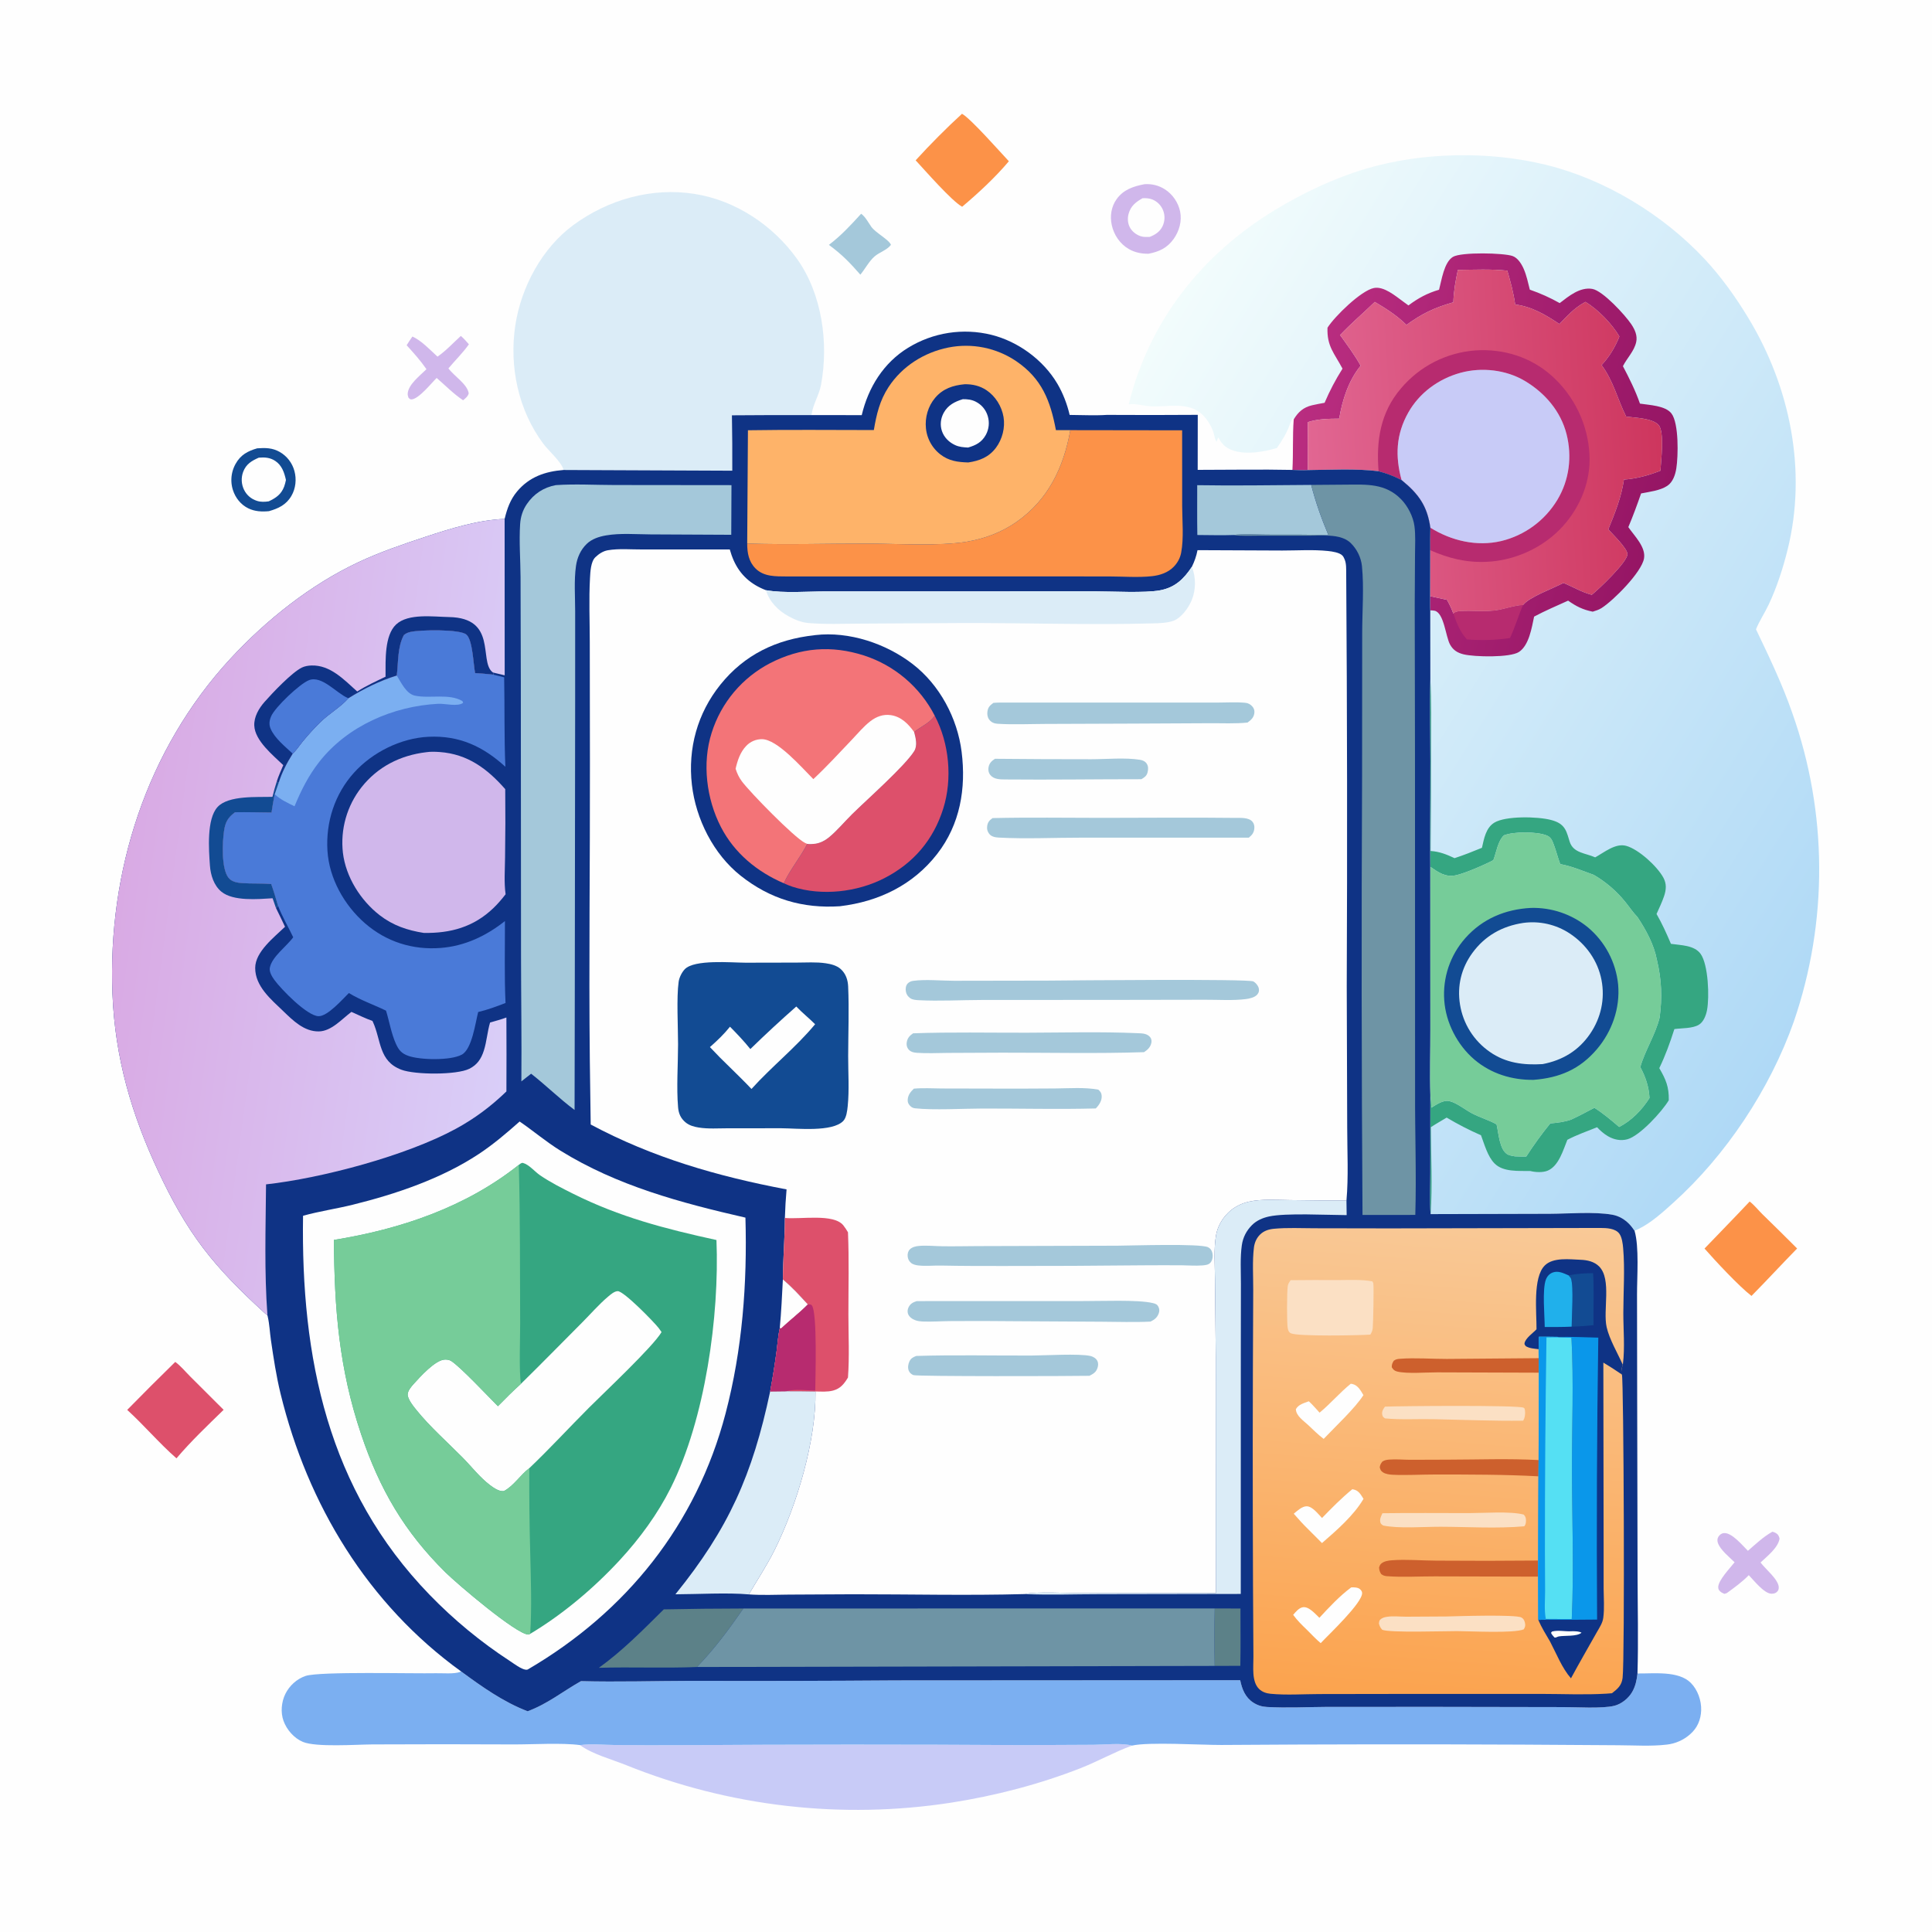<?xml version="1.0" encoding="utf-8" ?>
<svg xmlns="http://www.w3.org/2000/svg" xmlns:xlink="http://www.w3.org/1999/xlink" width="1024" height="1024">
	<path fill="#FEFEFE" d="M0 0L1024 0L1024 1024L0 1024L0 0Z"/>
	<path fill="#A4C8DA" d="M456.42 113.3C458.535 114.715 460.293 118.019 461.752 120.124C464.043 123.432 471.175 126.982 472.226 129.775C470.054 132.613 466.101 133.67 463.471 135.974C460.621 138.47 458.479 142.589 456.014 145.575C450.262 139.035 446.344 134.966 439.341 129.795C445.942 124.745 450.847 119.396 456.42 113.3Z"/>
	<path fill="#D0B7EB" d="M244.263 178.042C245.831 179.412 247.167 180.928 248.534 182.489C245.306 187.054 241.248 190.953 237.68 195.254C240.639 199.322 247.695 203.549 248.426 208.481C247.971 210.194 246.742 211.031 245.463 212.143C240.545 208.912 235.917 204.193 231.438 200.322C228.595 203.101 222.039 211.385 218.169 211.689C217.308 211.757 217.149 211.359 216.538 210.848C216.283 210.138 216.065 209.492 216.091 208.724C216.26 203.855 222.834 198.875 226.038 195.685C222.905 191.141 219.239 187.061 215.534 182.987C216.463 181.41 217.552 179.905 218.573 178.384C223.228 180.352 228.082 185.58 231.891 189.026C236.409 185.914 240.207 181.73 244.263 178.042Z"/>
	<path fill="#D0B7EB" d="M939.404 811.844C940.098 812.008 940.741 812.239 941.357 812.615C942.563 813.351 942.843 814.189 943.208 815.471C942.429 820.386 936.621 824.842 933.129 828.15C935.662 831.62 942.605 837.056 942.772 841.265C942.803 842.032 942.626 842.823 942.13 843.412C941.263 844.441 940.28 844.699 938.967 844.699C935.042 844.702 929.527 837.571 926.891 834.867C923.371 838.496 919.301 841.411 915.232 844.378L913.993 844.771C913.48 844.539 912.71 844.258 912.249 843.904C911.293 843.17 910.693 842.543 910.692 841.277C910.69 837.521 917.105 830.994 919.372 828.034C916.548 825.238 911.65 821.395 910.458 817.598C910.149 816.612 910.196 815.5 910.73 814.612C911.41 813.484 912.306 812.725 913.664 812.582C917.875 812.139 923.64 819.221 926.426 821.963C930.586 818.376 934.579 814.521 939.404 811.844Z"/>
	<path fill="#124B93" d="M136.328 237.619C140.65 237.32 144.339 237.318 148.253 239.532Q148.962 239.937 149.627 240.41Q150.293 240.883 150.909 241.419Q151.525 241.954 152.086 242.548Q152.646 243.142 153.146 243.787Q153.646 244.433 154.08 245.125Q154.513 245.816 154.878 246.547Q155.242 247.278 155.532 248.041Q155.823 248.804 156.037 249.592C157.252 253.971 156.754 258.878 154.456 262.826C151.697 267.565 147.582 269.496 142.546 270.93C138.805 271.291 135.093 271.117 131.656 269.456C127.632 267.511 124.771 263.884 123.426 259.658Q123.293 259.233 123.182 258.803Q123.071 258.372 122.981 257.936Q122.892 257.5 122.825 257.06Q122.758 256.621 122.714 256.178Q122.67 255.735 122.648 255.291Q122.626 254.847 122.626 254.402Q122.627 253.957 122.65 253.513Q122.674 253.068 122.72 252.626Q122.765 252.183 122.834 251.744Q122.902 251.304 122.993 250.869Q123.083 250.433 123.196 250.003Q123.308 249.572 123.443 249.148Q123.577 248.724 123.732 248.307Q123.888 247.89 124.065 247.482Q124.241 247.074 124.439 246.675Q124.636 246.276 124.853 245.888C127.498 241.093 131.294 239.073 136.328 237.619Z"/>
	<path fill="#FEFEFE" d="M137.154 242.572C140.338 242.309 143.148 242.487 145.898 244.307C149.419 246.637 150.693 250.483 151.556 254.389C151.299 255.58 151.038 256.783 150.603 257.924C149.046 262.011 146.271 263.937 142.432 265.718C140.28 266.025 138.239 266.139 136.138 265.45C133.137 264.467 130.751 262.454 129.351 259.615Q129.082 259.067 128.87 258.495Q128.658 257.922 128.505 257.331Q128.352 256.741 128.259 256.137Q128.166 255.534 128.135 254.925Q128.103 254.315 128.134 253.705Q128.164 253.096 128.255 252.492Q128.347 251.889 128.499 251.298Q128.651 250.707 128.862 250.134C130.425 245.989 133.322 244.267 137.154 242.572Z"/>
	<path fill="#D0B7EB" d="M606.667 97.622C610.515 97.379 614.112 98.255 617.393 100.333C621.484 102.923 624.501 107.348 625.484 112.084C626.526 117.11 625.05 122.413 622.123 126.556C618.688 131.421 614.415 133.394 608.775 134.482C605.057 134.551 601.455 133.831 598.216 131.943C593.578 129.24 590.371 124.477 589.253 119.259C588.242 114.538 588.969 109.629 591.768 105.638C595.368 100.505 600.805 98.712 606.667 97.622Z"/>
	<path fill="#FEFEFE" d="M605.611 105.049C607.323 104.974 609.18 105.087 610.78 105.733Q611.247 105.923 611.694 106.157Q612.14 106.392 612.561 106.669Q612.983 106.947 613.375 107.264Q613.767 107.582 614.125 107.936Q614.484 108.29 614.807 108.678Q615.129 109.066 615.412 109.483Q615.695 109.901 615.936 110.344Q616.176 110.787 616.372 111.252Q616.588 111.763 616.749 112.293Q616.91 112.824 617.014 113.369Q617.119 113.913 617.166 114.466Q617.213 115.018 617.201 115.573Q617.19 116.127 617.121 116.677Q617.052 117.227 616.925 117.767Q616.799 118.307 616.617 118.831Q616.434 119.354 616.198 119.856C614.779 122.834 612.335 124.406 609.355 125.568C608.032 125.593 606.608 125.675 605.31 125.39C602.874 124.857 600.375 123.082 599.092 120.947C597.725 118.673 597.484 115.885 598.17 113.347C599.297 109.178 601.996 107.067 605.611 105.049Z"/>
	<path fill="#FC9248" d="M927.357 636.821C929.762 638.645 931.96 641.443 934.142 643.588Q943.392 652.59 952.513 661.723C944.379 670.036 936.495 678.592 928.329 686.868C921.852 681.903 909.113 668.271 903.431 661.756C911.395 653.427 919.468 645.226 927.357 636.821Z"/>
	<path fill="#FC9248" d="M509.881 60.308C514.451 62.777 530.022 80.469 534.717 85.468C527.501 94.056 518.533 102.342 509.96 109.582C504.378 106.517 490.297 90.336 485.312 84.972C493.072 76.472 501.39 68.081 509.881 60.308Z"/>
	<path fill="#DD506B" d="M92.883 721.843C95.728 723.901 98.373 727.124 100.89 729.633L118.527 747.231C109.975 755.57 101.261 763.825 93.532 772.946C84.418 764.982 76.423 755.475 67.419 747.271Q80.018 734.424 92.883 721.843Z"/>
	<path fill="#C8CBF7" d="M307.389 924.933C313.373 924.132 320.046 924.822 326.092 924.896Q342.814 925.078 359.537 924.986Q451.059 924.364 542.581 924.945L579.579 924.767C585.232 924.733 594.783 923.693 599.986 925.203C590.814 928.521 582.069 933.48 572.947 937.072C551.055 945.691 527.34 951.835 504.095 955.451Q498.677 956.287 493.235 956.94Q487.792 957.594 482.331 958.065Q476.869 958.537 471.395 958.825Q465.921 959.113 460.44 959.217Q454.96 959.321 449.479 959.242Q443.998 959.163 438.522 958.901Q433.047 958.638 427.583 958.192Q422.12 957.746 416.674 957.118Q411.229 956.489 405.807 955.678Q400.386 954.868 394.995 953.876Q389.603 952.884 384.248 951.713Q378.893 950.541 373.581 949.19Q368.268 947.84 363.003 946.313Q357.739 944.785 352.528 943.082Q347.318 941.379 342.167 939.503Q337.017 937.626 331.932 935.578C324.194 932.446 314.071 929.815 307.389 924.933Z"/>
	<path fill="#DBECF7" d="M298.68 249.1C297.903 245.163 290.676 238.825 288.014 235.262C274.676 217.405 269.792 194.169 273.154 172.269C276.245 152.137 287.313 131.449 303.898 119.277C322.298 105.774 345.283 99.211 368.005 102.755C389.743 106.145 409.591 119.311 422.351 137.086C435.728 155.723 439.303 181.883 435.143 204.037C434.139 209.382 430.976 214.147 430.185 219.507C430.161 219.671 430.144 219.837 430.123 220.002Q409.027 219.947 387.931 220.116Q388.182 234.798 388.113 249.481L298.68 249.1Z"/>
	<path fill="#7BAFF1" d="M244.42 885.915C255.45 894.001 266.77 902.073 279.646 907.005C290.275 903.099 298.261 896.476 307.939 891.036C327.479 891.549 347.142 890.932 366.694 890.894Q420.721 891.055 474.746 890.649L657.331 890.546C658.295 895.298 660.017 899.678 664.285 902.429C666.552 903.89 668.856 904.586 671.54 904.739C682.222 905.349 693.252 904.732 703.97 904.687L763.75 904.681L828.087 904.798C835.176 904.784 849.229 905.715 855.667 904.094C859.462 903.139 863.206 900.085 865.128 896.712C866.868 893.657 867.526 890.421 867.901 886.969C876.576 887.085 889.668 885.42 896.188 891.988C899.835 895.663 901.832 901.378 901.651 906.51C901.472 911.546 899.608 915.875 895.804 919.187Q895.158 919.759 894.471 920.279Q893.783 920.799 893.058 921.265Q892.332 921.731 891.573 922.14Q890.813 922.548 890.025 922.898Q889.237 923.247 888.423 923.534Q887.61 923.821 886.778 924.045Q885.945 924.269 885.098 924.428Q884.25 924.587 883.393 924.681C875.045 925.665 866.138 925.04 857.708 925.009L806.507 924.688Q726.903 924.306 647.298 924.869C636.903 924.901 608.638 923.169 599.986 925.203C594.783 923.693 585.232 924.733 579.579 924.767L542.581 924.945Q451.059 924.363 359.537 924.986Q342.814 925.078 326.092 924.896C320.046 924.822 313.373 924.132 307.389 924.933C297.864 923.651 282.497 924.607 272.4 924.581Q234.795 924.391 197.189 924.579C188.937 924.633 167.565 926.159 160.557 923.252C155.863 921.304 151.937 916.777 150.245 912.03C148.654 907.569 149.156 902.014 151.248 897.801C153.42 893.426 157.321 889.853 161.968 888.285C169.346 885.797 219.01 887.122 231.113 886.847C234.532 886.769 240.747 887.353 243.809 886.171C244.015 886.091 244.216 886 244.42 885.915Z"/>
	<defs>
		<linearGradient id="gradient_0" gradientUnits="userSpaceOnUse" x1="990.043" y1="485.471" x2="579.229" y2="230.057">
			<stop offset="0" stop-color="#AFD9F6"/>
			<stop offset="1" stop-color="#F2FCFC"/>
		</linearGradient>
	</defs>
	<path fill="url(#gradient_0)" d="M598.232 214.327C609.112 170.036 637.067 134.756 675.845 111.245C690.627 102.283 707.033 94.467 723.623 89.523C753.672 80.568 789.163 79.933 819.524 87.391C850.802 95.075 881.519 113.787 903.456 137.268C912.414 146.856 920.048 157.596 926.818 168.81C948.842 205.286 957.824 249.478 947.485 291.252C945.039 301.136 941.819 311.096 937.499 320.322C935.415 324.775 932.532 329.024 930.705 333.543C937.687 348.139 944.674 362.672 949.978 377.983Q950.846 380.437 951.663 382.909Q952.48 385.381 953.245 387.87Q954.01 390.358 954.722 392.862Q955.434 395.366 956.094 397.884Q956.754 400.403 957.361 402.934Q957.968 405.466 958.522 408.01Q959.075 410.554 959.576 413.109Q960.076 415.663 960.522 418.228Q960.969 420.793 961.362 423.366Q961.755 425.94 962.093 428.521Q962.432 431.103 962.717 433.69Q963.001 436.278 963.232 438.871Q963.462 441.464 963.638 444.062Q963.814 446.659 963.935 449.26Q964.056 451.86 964.123 454.463Q964.19 457.065 964.202 459.669Q964.214 462.272 964.172 464.875Q964.13 467.478 964.033 470.08Q963.936 472.681 963.785 475.28Q963.634 477.879 963.428 480.474Q963.222 483.07 962.962 485.66Q962.702 488.25 962.388 490.835Q962.073 493.419 961.705 495.996Q961.336 498.573 960.914 501.142Q960.492 503.711 960.016 506.27Q959.539 508.83 959.01 511.379Q958.48 513.928 957.897 516.465Q957.314 519.002 956.678 521.527Q956.042 524.051 955.353 526.562Q954.665 529.072 953.923 531.568Q953.182 534.064 952.389 536.543Q951.595 539.023 950.75 541.485C938.176 577.118 914.862 612.34 886.757 637.598C881.181 642.609 875.162 648.12 868.39 651.409Q867.381 651.905 866.351 652.353C865.546 651.2 864.7 650.01 863.736 648.987C861.267 646.365 858.132 644.464 854.575 643.829C845.035 642.127 831.355 643.293 821.415 643.342L758.264 643.506C757.59 636.368 758.083 628.791 758.079 621.609L758.104 580.228C757.607 568.788 758.149 557.174 758.1 545.711L758.05 459.409C757.833 440.772 758.145 422.118 758.125 403.479C758.11 389.014 757.639 374.444 758.112 359.992L758.068 323.493C757.904 321.026 758.005 318.479 757.987 316.001L758.029 291.622C758.001 287.64 757.991 283.67 758.126 279.69C756.459 268.03 751.856 261.759 742.867 254.432C738.924 252.396 734.962 250.867 730.67 249.744C718.363 248.272 705.559 249.008 693.174 249.153C690.486 249.326 687.717 249.126 685.022 249.066C685.495 240.148 685.048 231.23 685.698 222.309L685.507 221.962L684.912 221.811C684.798 222.123 684.699 222.442 684.569 222.748C684.31 223.357 683.975 223.892 683.761 224.532C682.079 229.556 679.747 233.119 676.781 237.461C669.796 239.454 661.262 241.042 654.146 238.942C650.351 237.823 647.978 235.931 646.097 232.486C646.007 232.323 645.921 232.158 645.834 231.994L645.614 231.944L644.774 234.173C643.913 232.803 643.69 230.988 643.222 229.436C642.035 225.508 639.188 221.044 635.919 218.593C628.399 212.955 618.325 215.851 609.811 215.352C606.145 215.137 601.754 213.744 598.232 214.327Z"/>
	<path fill="#35A681" d="M758.112 359.992C758.743 371.735 758.471 383.617 758.475 395.379Q758.528 423.205 758.257 451.03C763.044 451.374 766.65 452.835 770.947 454.838C775.887 453.228 780.656 451.323 785.457 449.348C786.553 444.616 787.476 438.848 791.976 436.052C797.953 432.337 815.141 432.756 822.021 434.585C825.131 435.412 827.783 436.567 829.488 439.418C830.705 441.453 831.264 443.981 831.998 446.224C833.945 452.179 840.403 452.126 845.478 454.42C850.263 451.81 856.22 446.744 861.925 448.323C868.535 450.152 878.319 459.138 881.602 465.139C883.399 468.424 883.156 471.565 881.973 475.04C880.883 478.241 879.385 481.344 878.004 484.427C880.947 489.534 883.33 494.837 885.633 500.256C890.826 501.025 898.028 500.923 901.361 505.58C905.459 511.306 906.077 528.417 904.762 535.371C904.242 538.12 902.939 541.66 900.391 543.164C896.955 545.191 891.373 544.88 887.453 545.432C885.175 552.569 882.722 559.39 879.457 566.143C882.982 572.201 884.628 576.078 884.485 583.17C880.883 589.185 869.176 602.014 862.544 603.84C859.038 604.806 855.399 604.042 852.293 602.242C850.171 601.011 848.149 599.265 846.494 597.457C841.277 599.578 835.694 601.485 830.729 604.121C828.516 609.567 826.201 617.947 820.347 620.455C817.769 621.56 813.771 621.354 811.1 620.661C805.001 620.528 796.751 621.329 792.12 616.639C788.467 612.94 786.77 606.508 784.965 601.714C778.66 598.962 772.675 595.864 766.758 592.35C763.977 594.028 761.115 595.639 758.402 597.422C758.434 612.638 759.273 628.347 758.264 643.506C757.59 636.368 758.083 628.791 758.079 621.609L758.104 580.228C758.431 582.53 758.569 584.769 758.649 587.09C761.297 585.491 764.901 582.877 768.179 583.598C771.947 584.427 776.642 588.221 780.135 590.063C784.366 592.293 789.043 593.615 793.201 595.918C794.292 600.383 794.677 609.532 799.138 611.914C800.214 612.489 801.577 612.607 802.758 612.856C802.788 612.862 802.815 612.878 802.843 612.889C804.874 612.947 806.925 613.079 808.953 612.97C812.758 607.062 817.233 600.884 821.675 595.439C825.571 595.073 828.985 594.715 832.694 593.439C836.888 591.498 840.958 589.316 845.046 587.163C849.685 590.077 854.038 593.756 858.185 597.323C864.831 593.928 870.307 588.234 874.281 581.96C873.929 575.914 872.225 570.875 869.391 565.559C871.94 556.624 877.329 548.587 879.634 539.389C881.077 528.714 880.703 519.281 878.201 508.804C876.672 500.657 872.423 492.872 867.893 486.055C865.572 483.685 863.633 480.751 861.542 478.174Q859.794 475.996 857.854 473.987Q855.914 471.979 853.798 470.157Q851.681 468.334 849.407 466.714Q847.133 465.094 844.719 463.689C838.715 461.58 833.267 459.138 826.959 457.987C825.668 454.611 824.834 451.078 823.553 447.701C822.755 445.599 822.077 443.724 819.865 442.832C814.558 440.691 802.335 440.678 797.1 442.749C793.868 445.786 793.096 451.776 791.51 455.884C787.261 458.209 776.282 462.968 771.629 463.924C766.02 465.077 762.434 462.384 758.05 459.409C757.833 440.772 758.145 422.118 758.125 403.479C758.11 389.014 757.639 374.444 758.112 359.992Z"/>
	<defs>
		<linearGradient id="gradient_1" gradientUnits="userSpaceOnUse" x1="883.817" y1="263.805" x2="687.79" y2="216.638">
			<stop offset="0" stop-color="#951564"/>
			<stop offset="1" stop-color="#B92D80"/>
		</linearGradient>
	</defs>
	<path fill="url(#gradient_1)" d="M762.724 153.574C764.077 148.569 765.336 139.063 770.057 136.168C774.404 133.502 797.133 134.034 801.73 135.708C804.518 136.723 806.456 139.924 807.59 142.503C809.114 145.971 809.904 149.863 810.834 153.521C816.387 155.462 821.549 157.759 826.672 160.648C831.485 156.975 837.364 152.045 843.893 153.116C849.513 154.037 861.376 167.016 864.609 171.835C866.502 174.657 867.971 177.855 867.217 181.295C866.153 186.151 862.366 189.738 860.181 194.081C863.62 200.617 866.779 206.949 869.214 213.927C874.091 214.699 882.699 214.951 885.908 219.152C889.873 224.345 889.515 241.783 888.477 248.305C887.946 251.643 886.65 255.551 883.692 257.506C879.861 260.039 874.243 260.657 869.814 261.533C867.715 267.565 865.538 273.504 863.05 279.388C866.225 284.029 872.389 289.921 871.371 295.948C870.129 303.303 855.102 318.332 848.845 322.291C847.411 323.198 845.8 323.699 844.19 324.197C839.013 323.19 835.412 321.374 831.131 318.35C825.1 321.087 818.948 323.693 813.107 326.815C811.861 332.668 810.436 342.02 805.088 345.545C800.385 348.645 781.478 348.207 775.781 346.822C772.52 346.029 770.2 344.609 768.556 341.626C766.216 337.379 765.395 324.922 760.422 323.71C759.685 323.531 758.827 323.53 758.068 323.493C757.904 321.026 758.005 318.479 757.987 316.001L766.905 317.913C768.26 320.322 769.369 322.578 770.283 325.198C771.385 324.169 772.809 323.986 774.3 323.901C780.181 323.565 786.111 324.311 791.983 323.639C797.118 323.052 802.198 320.925 807.238 320.682C810.552 316.364 823.17 311.889 828.669 308.948C833.734 311.052 838.309 313.868 843.666 315.258C847.268 312.421 862.756 297.693 862.572 293.644C862.431 290.546 854.726 283.16 852.434 280.554C855.975 271.873 859.375 263.526 860.72 254.181C867.3 253.733 873.943 251.923 880.049 249.487C880.382 244.299 882.299 228.819 879.085 225.262C875.8 221.626 866.551 221.441 861.903 220.804C857.241 211.475 855.23 202.1 848.871 193.485C852.989 189.112 856.109 183.904 858.315 178.342C854.362 171.615 847.019 164.087 840.343 160.011L839.497 160.486C834.318 163.35 830.59 167.543 826.518 171.739C819.332 166.934 811.808 162.449 803.073 161.392C802.223 155.285 800.62 149.371 798.905 143.464C790.334 142.521 781.322 142.972 772.706 143.062C771.466 148.765 770.487 154.378 770.308 160.223C760.208 163.102 753.933 166.093 745.437 172.205C740.453 167.249 734.675 163.59 728.668 160.034C722.595 165.941 716.118 171.422 710.284 177.574C714.018 182.842 718.071 188.178 721.173 193.839C714.747 201.685 711.438 212.011 709.808 221.897C704.053 221.938 698.716 222.01 693.187 223.733Q693.07 236.443 693.174 249.153C690.486 249.326 687.717 249.126 685.022 249.066C685.495 240.148 685.048 231.23 685.698 222.309C688.044 218.375 690.815 215.904 695.357 214.817C697.567 214.288 699.823 213.901 702.058 213.495C704.77 207.114 707.855 201.265 711.559 195.397C707.194 187.144 703.228 183.596 703.602 173.687C707.432 167.675 721.374 154.002 728.211 152.647C733.505 151.597 739.689 156.919 743.752 159.87L746.507 161.88C751.635 158.02 756.54 155.374 762.724 153.574Z"/>
	<path fill="#B72B6F" d="M770.283 325.198C771.385 324.169 772.809 323.986 774.3 323.901C780.181 323.565 786.111 324.311 791.983 323.639C797.118 323.052 802.198 320.925 807.238 320.682C804.728 326.399 802.996 332.542 800.321 338.155C793.027 339.322 784.862 339.504 777.475 338.893C773.863 334.951 772.03 330.176 770.283 325.198Z"/>
	<path fill="#76CC99" d="M791.51 455.884C793.096 451.776 793.868 445.786 797.1 442.749C802.335 440.678 814.558 440.691 819.865 442.832C822.077 443.724 822.755 445.599 823.553 447.701C824.834 451.078 825.668 454.611 826.959 457.987C833.267 459.138 838.715 461.58 844.719 463.689Q847.133 465.094 849.407 466.714Q851.682 468.334 853.798 470.157Q855.914 471.979 857.854 473.987Q859.794 475.996 861.542 478.174C863.633 480.751 865.572 483.685 867.893 486.055C872.423 492.872 876.672 500.657 878.201 508.804C880.703 519.281 881.077 528.714 879.634 539.389C877.329 548.587 871.94 556.624 869.391 565.559C872.225 570.875 873.929 575.914 874.281 581.96C870.307 588.234 864.831 593.928 858.185 597.323C854.038 593.756 849.685 590.077 845.046 587.163C840.958 589.316 836.888 591.498 832.694 593.439C828.985 594.715 825.571 595.073 821.675 595.439C817.233 600.884 812.758 607.062 808.953 612.97C806.925 613.079 804.874 612.947 802.843 612.889C802.815 612.878 802.788 612.862 802.758 612.856C801.577 612.607 800.214 612.489 799.138 611.914C794.677 609.532 794.292 600.383 793.201 595.918C789.043 593.615 784.366 592.293 780.135 590.063C776.642 588.221 771.947 584.427 768.179 583.598C764.901 582.877 761.297 585.491 758.649 587.09C758.569 584.769 758.431 582.53 758.104 580.228C757.607 568.788 758.149 557.174 758.1 545.711L758.05 459.409C762.434 462.384 766.02 465.077 771.629 463.924C776.282 462.968 787.261 458.209 791.51 455.884Z"/>
	<path fill="#124B93" d="M811.327 481.218Q812.345 481.187 813.363 481.202Q814.381 481.217 815.397 481.277Q816.414 481.338 817.427 481.443Q818.439 481.548 819.446 481.699Q820.453 481.849 821.453 482.044Q822.452 482.239 823.442 482.479Q824.431 482.718 825.409 483.002Q826.387 483.285 827.352 483.612Q828.316 483.938 829.265 484.307Q830.214 484.677 831.145 485.088Q832.077 485.499 832.989 485.951Q833.901 486.404 834.793 486.896Q835.684 487.389 836.552 487.92Q837.421 488.452 838.264 489.022Q839.108 489.592 839.926 490.198Q840.743 490.805 841.533 491.448Q842.38 492.154 843.192 492.901Q844.004 493.647 844.779 494.432Q845.554 495.217 846.289 496.039Q847.025 496.86 847.72 497.717Q848.415 498.573 849.068 499.462Q849.72 500.352 850.329 501.271Q850.937 502.191 851.501 503.14Q852.064 504.088 852.58 505.062Q853.097 506.037 853.565 507.035Q854.034 508.034 854.453 509.054Q854.873 510.074 855.242 511.113Q855.612 512.152 855.93 513.208Q856.249 514.264 856.516 515.335Q856.783 516.405 856.997 517.487Q857.212 518.568 857.374 519.659Q857.535 520.75 857.644 521.848C858.757 534.332 854.408 546.699 846.334 556.164C837.27 566.79 826.561 571.279 812.839 572.343C801.422 572.49 790.348 569.113 781.558 561.681C772.49 554.014 766.318 542.114 765.489 530.248Q765.406 529.133 765.378 528.015Q765.351 526.897 765.379 525.779Q765.408 524.661 765.492 523.546Q765.576 522.431 765.716 521.322Q765.856 520.212 766.051 519.111Q766.246 518.01 766.496 516.92Q766.746 515.83 767.051 514.754Q767.355 513.678 767.712 512.618Q768.07 511.559 768.48 510.518Q768.89 509.478 769.352 508.46Q769.813 507.441 770.325 506.447Q770.837 505.453 771.398 504.485Q771.959 503.518 772.568 502.58Q773.177 501.642 773.832 500.735Q774.486 499.829 775.186 498.956Q775.885 498.084 776.627 497.247C785.747 486.96 797.779 481.959 811.327 481.218Z"/>
	<path fill="#DBECF7" d="M807.339 489.164Q808.137 489.055 808.938 488.981Q809.74 488.907 810.544 488.87Q811.348 488.832 812.153 488.83Q812.958 488.829 813.763 488.863Q814.567 488.898 815.369 488.968Q816.171 489.038 816.969 489.145Q817.767 489.251 818.56 489.393Q819.352 489.535 820.137 489.712Q820.923 489.89 821.699 490.102Q822.476 490.314 823.242 490.561Q824.008 490.808 824.763 491.089Q825.517 491.37 826.258 491.684Q827 491.999 827.726 492.346Q828.452 492.693 829.162 493.073Q829.872 493.453 830.565 493.863Q831.257 494.274 831.93 494.716C840.598 500.425 846.877 509.179 848.834 519.435C850.749 529.471 848.557 539.488 842.801 547.923C836.695 556.872 828.134 561.991 817.626 563.995C807.587 564.622 798.053 563.45 789.635 557.521Q788.851 556.979 788.096 556.397Q787.34 555.816 786.615 555.198Q785.89 554.579 785.197 553.925Q784.504 553.271 783.845 552.582Q783.186 551.894 782.562 551.173Q781.939 550.452 781.353 549.701Q780.766 548.95 780.218 548.17Q779.671 547.39 779.163 546.583Q778.655 545.777 778.189 544.945Q777.723 544.114 777.299 543.261Q776.875 542.407 776.495 541.533Q776.115 540.659 775.779 539.767Q775.443 538.875 775.153 537.967Q774.863 537.059 774.619 536.138Q774.375 535.217 774.177 534.285Q773.98 533.352 773.83 532.411C772.247 522.534 774.51 513.145 780.399 505.072C787.061 495.938 796.254 490.849 807.339 489.164Z"/>
	<defs>
		<linearGradient id="gradient_2" gradientUnits="userSpaceOnUse" x1="879.075" y1="227.199" x2="693.457" y2="238.829">
			<stop offset="0" stop-color="#CE365E"/>
			<stop offset="1" stop-color="#E16692"/>
		</linearGradient>
	</defs>
	<path fill="url(#gradient_2)" d="M772.706 143.062C781.322 142.972 790.334 142.521 798.905 143.464C800.62 149.371 802.223 155.285 803.073 161.392C811.808 162.449 819.332 166.934 826.518 171.739C830.59 167.543 834.318 163.35 839.497 160.486L840.343 160.011C847.019 164.087 854.362 171.615 858.315 178.342C856.109 183.904 852.989 189.112 848.871 193.485C855.23 202.1 857.241 211.475 861.903 220.804C866.551 221.441 875.8 221.626 879.085 225.262C882.299 228.819 880.382 244.299 880.049 249.487C873.943 251.923 867.3 253.733 860.72 254.181C859.375 263.526 855.975 271.873 852.434 280.554C854.726 283.16 862.431 290.546 862.572 293.644C862.756 297.693 847.268 312.421 843.666 315.258C838.309 313.868 833.734 311.052 828.669 308.948C823.17 311.889 810.552 316.364 807.238 320.682C802.198 320.925 797.118 323.052 791.983 323.639C786.111 324.311 780.181 323.565 774.3 323.901C772.809 323.986 771.385 324.169 770.283 325.198C769.369 322.578 768.26 320.322 766.905 317.913L757.987 316.001L758.029 291.622C758.001 287.64 757.991 283.67 758.126 279.69C756.459 268.03 751.856 261.759 742.867 254.432C738.924 252.396 734.962 250.867 730.67 249.744C718.363 248.272 705.559 249.008 693.174 249.153Q693.07 236.443 693.187 223.733C698.716 222.01 704.053 221.938 709.808 221.897C711.438 212.011 714.747 201.685 721.173 193.839C718.071 188.178 714.018 182.842 710.284 177.574C716.118 171.422 722.595 165.941 728.668 160.034C734.675 163.59 740.453 167.249 745.437 172.205C753.933 166.093 760.208 163.102 770.308 160.223C770.487 154.378 771.466 148.765 772.706 143.062Z"/>
	<path fill="#B72B6F" d="M730.67 249.744C729.388 233.467 731.625 218.622 742.563 205.848Q743.481 204.759 744.452 203.717Q745.423 202.675 746.445 201.683Q747.466 200.691 748.536 199.751Q749.607 198.811 750.722 197.926Q751.838 197.041 752.996 196.213Q754.155 195.384 755.353 194.615Q756.552 193.845 757.787 193.137Q759.023 192.428 760.292 191.782Q761.561 191.136 762.861 190.554Q764.161 189.972 765.488 189.456Q766.816 188.94 768.167 188.49Q769.518 188.041 770.891 187.66Q772.263 187.279 773.652 186.966Q775.042 186.654 776.445 186.412Q777.849 186.169 779.263 185.997Q780.676 185.825 782.097 185.724C796.87 184.75 811.305 189.232 822.444 199.166Q823.556 200.161 824.618 201.209Q825.68 202.258 826.688 203.358Q827.697 204.457 828.65 205.606Q829.603 206.754 830.498 207.948Q831.393 209.142 832.227 210.379Q833.062 211.616 833.835 212.893Q834.607 214.17 835.315 215.483Q836.024 216.797 836.666 218.143Q837.309 219.49 837.884 220.867Q838.459 222.244 838.965 223.648Q839.471 225.052 839.907 226.479Q840.343 227.906 840.708 229.353Q841.073 230.8 841.366 232.263Q841.658 233.727 841.878 235.203Q842.099 236.678 842.245 238.163Q842.392 239.649 842.465 241.139C843.163 255.055 837.636 268.658 828.323 278.942C818.069 290.266 802.847 297.197 787.644 297.788C776.869 298.208 767.824 295.891 758.029 291.622C758.001 287.64 757.991 283.67 758.126 279.69C769.25 286.645 782.761 289.81 795.69 286.764Q796.841 286.485 797.977 286.15Q799.112 285.815 800.23 285.424Q801.348 285.033 802.445 284.587Q803.542 284.141 804.616 283.642Q805.689 283.142 806.737 282.59Q807.785 282.038 808.804 281.435Q809.823 280.832 810.811 280.179Q811.799 279.526 812.753 278.825Q813.708 278.125 814.627 277.377Q815.545 276.63 816.426 275.839Q817.307 275.047 818.147 274.213Q818.987 273.378 819.786 272.504Q820.584 271.629 821.338 270.716Q822.092 269.803 822.799 268.853Q823.507 267.904 824.167 266.921Q824.827 265.938 825.438 264.923C831.757 254.443 833.305 242.002 830.324 230.169C827.251 217.973 818.829 208.186 808.111 201.843C798.18 195.966 785.317 194.537 774.205 197.56C762.599 200.718 752.387 208.112 746.444 218.624C739.881 230.231 739.425 241.805 742.867 254.432C738.924 252.396 734.962 250.867 730.67 249.744Z"/>
	<path fill="#C8CBF7" d="M742.867 254.432C739.425 241.805 739.881 230.231 746.444 218.624C752.387 208.112 762.599 200.718 774.205 197.56C785.317 194.537 798.18 195.966 808.111 201.843C818.829 208.186 827.251 217.973 830.324 230.169C833.305 242.002 831.757 254.443 825.438 264.923Q824.827 265.938 824.167 266.921Q823.507 267.904 822.799 268.853Q822.092 269.803 821.338 270.716Q820.584 271.629 819.786 272.504Q818.987 273.378 818.147 274.213Q817.307 275.047 816.426 275.839Q815.545 276.63 814.626 277.377Q813.708 278.125 812.753 278.825Q811.799 279.526 810.811 280.179Q809.823 280.832 808.804 281.435Q807.785 282.038 806.737 282.59Q805.689 283.142 804.616 283.642Q803.542 284.141 802.445 284.587Q801.348 285.033 800.23 285.424Q799.112 285.815 797.977 286.15Q796.841 286.485 795.69 286.764C782.761 289.81 769.25 286.645 758.126 279.69C756.459 268.03 751.856 261.759 742.867 254.432Z"/>
	<path fill="#0F3385" d="M456.74 220.033C460.201 205.361 468.29 192.291 481.333 184.31Q482.554 183.56 483.812 182.871Q485.069 182.183 486.358 181.557Q487.648 180.932 488.967 180.371Q490.286 179.811 491.632 179.316Q492.977 178.822 494.345 178.394Q495.713 177.967 497.101 177.608Q498.489 177.249 499.892 176.96Q501.296 176.67 502.712 176.45Q504.129 176.231 505.554 176.081Q506.98 175.932 508.411 175.854Q509.842 175.776 511.275 175.768Q512.709 175.761 514.141 175.825Q515.573 175.889 517 176.023Q518.426 176.158 519.845 176.363Q521.264 176.568 522.67 176.844Q524.077 177.119 525.468 177.464C539.593 180.972 552.993 190.789 560.412 203.365C563.41 208.448 565.605 214.178 566.939 219.922C573.458 219.944 580.208 220.329 586.7 219.9Q610.769 220.048 634.838 219.874L634.801 249.037C651.523 249.036 668.307 248.717 685.022 249.066C687.717 249.126 690.486 249.326 693.174 249.153C705.559 249.008 718.363 248.272 730.67 249.744C734.962 250.867 738.924 252.396 742.867 254.432C751.856 261.759 756.459 268.03 758.126 279.69C757.991 283.67 758.001 287.64 758.029 291.622L757.987 316.001C758.005 318.479 757.904 321.026 758.068 323.493L758.112 359.992C757.639 374.444 758.11 389.014 758.125 403.479C758.145 422.118 757.833 440.772 758.05 459.409L758.1 545.711C758.149 557.174 757.607 568.788 758.104 580.228L758.079 621.609C758.083 628.791 757.59 636.368 758.264 643.506L821.415 643.342C831.355 643.293 845.035 642.127 854.575 643.829C858.132 644.464 861.267 646.365 863.736 648.987C864.7 650.01 865.546 651.2 866.351 652.353C868.862 660.837 867.631 676.896 867.657 686.147L867.733 737.166L867.943 834.732C867.98 852.109 868.413 869.602 867.901 886.969C867.526 890.421 866.868 893.657 865.128 896.712C863.206 900.085 859.462 903.139 855.667 904.094C849.229 905.715 835.176 904.784 828.087 904.798L763.75 904.681L703.97 904.687C693.252 904.732 682.222 905.349 671.54 904.739C668.856 904.586 666.552 903.89 664.285 902.429C660.017 899.678 658.295 895.298 657.331 890.546L474.746 890.649Q420.721 891.055 366.694 890.894C347.142 890.932 327.479 891.549 307.939 891.036C298.261 896.476 290.275 903.099 279.646 907.005C266.77 902.073 255.45 894.001 244.42 885.915C194.912 850.171 163.052 797.485 148.7 738.678C146.428 729.37 144.968 719.707 143.589 710.222C143.004 706.202 142.842 701.882 141.935 697.937L141.752 697.167C140.95 696.561 140.238 695.902 139.498 695.223C128.032 684.697 117.157 673.977 107.723 661.566C98.14 648.959 90.757 635.455 84.045 621.157C69.689 590.577 60.965 560.76 59.606 526.773C57.015 461.968 77.725 397.197 122.069 349.177C141.025 328.651 164.61 309.882 189.985 297.968C201.438 292.59 213.411 288.52 225.41 284.553C238.771 280.135 253.351 275.602 267.464 275.034C268.778 269.621 270.435 264.817 274.064 260.483C280.525 252.769 288.929 249.871 298.68 249.1L388.113 249.481Q388.182 234.798 387.931 220.116Q409.027 219.946 430.123 220.002L456.74 220.033Z"/>
	<path fill="#FEFEFE" d="M414.941 678.09C419.795 682.157 423.969 686.696 428.206 691.377C423.796 695.866 418.667 699.754 414.066 704.076L413.287 704.023C414.104 695.4 414.48 686.737 414.941 678.09Z"/>
	<path fill="#5C8188" d="M643.839 852.506L657.473 852.541C657.456 862.657 657.627 872.821 657.401 882.932L643.82 882.968Q643.513 867.737 643.839 852.506Z"/>
	<path fill="#5C8188" d="M351.816 852.995Q372.901 852.57 393.99 852.54C386.339 863.599 378.778 873.867 369.39 883.545C352.099 884.26 334.715 883.446 317.401 883.976C329.943 874.984 340.875 863.825 351.816 852.995Z"/>
	<path fill="#A4C8DA" d="M634.549 257.157C654.667 257.504 674.831 257.117 694.953 257.017C697.383 266.332 700.379 274.83 704.129 283.688C693.394 283.271 682.618 283.398 671.874 283.374C665.876 283.36 659.408 282.883 653.464 283.576C647.216 283.802 640.873 283.568 634.615 283.561C634.45 274.768 634.565 265.952 634.549 257.157Z"/>
	<path fill="#DBECF7" d="M713.653 636.329L713.756 644.042C703.434 644.01 681.534 642.806 672.571 644.767C669.223 645.5 666.023 646.878 663.572 649.329C660.616 652.285 658.784 655.872 658.194 660.005C657.256 666.577 657.723 673.789 657.709 680.433L657.657 716.911L657.629 844.824L582.934 844.952C569.768 844.953 556.358 845.471 543.222 844.891C548.963 843.423 565.957 844.408 572.721 844.409L644.439 844.395L644.392 719.303L643.978 677.966C643.928 670.434 643.252 662.156 644.523 654.731C645.315 650.103 647.709 645.969 651.047 642.688C653.912 639.871 657.891 637.832 661.798 636.941C668.661 635.375 676.802 636.015 683.827 636.082Q698.739 636.313 713.653 636.329Z"/>
	<path fill="#DBECF7" d="M416.718 737.37C421.878 737.406 427.056 737.355 432.213 737.502C432.575 763.629 422.343 797.647 410.752 821.126C406.66 829.415 401.574 837.107 396.891 845.062C385.535 844.053 369.819 844.972 357.981 845.013C386.237 810.098 398.814 781.694 408.202 737.472L416.718 737.37Z"/>
	<path fill="#D0B7EB" d="M225.86 398.693C228.137 398.339 230.74 398.425 233.034 398.589C247.854 399.651 258.289 407.438 267.782 418.263Q267.972 436.339 267.694 454.413C267.641 460.803 267.085 467.662 267.981 473.982C265.979 476.564 263.82 479.093 261.459 481.354C251.027 491.343 238.784 494.709 224.618 494.468C215.933 493.101 208.288 490.531 201.258 485.093C191.121 477.251 183.27 464.807 181.747 451.971Q181.616 450.824 181.542 449.672Q181.467 448.52 181.448 447.366Q181.43 446.211 181.467 445.057Q181.505 443.904 181.599 442.753Q181.693 441.602 181.842 440.458Q181.992 439.313 182.197 438.177Q182.402 437.041 182.662 435.916Q182.922 434.791 183.237 433.681Q183.551 432.57 183.92 431.476Q184.288 430.381 184.709 429.307Q185.13 428.232 185.603 427.178Q186.076 426.125 186.599 425.096Q187.123 424.068 187.696 423.065Q188.269 422.063 188.89 421.09Q189.511 420.117 190.179 419.175Q190.846 418.233 191.559 417.325C200.201 406.367 212.17 400.337 225.86 398.693Z"/>
	<path fill="#6E94A5" d="M393.99 852.54L643.839 852.506Q643.513 867.737 643.82 882.968L369.39 883.545C378.778 873.867 386.339 863.599 393.99 852.54Z"/>
	<path fill="#FC9248" d="M567.295 227.992L626.559 228.076L626.58 268.337C626.608 276.186 627.489 285.183 626.046 292.919C625.513 295.781 624.133 298.297 622.113 300.386C619.094 303.51 614.755 304.945 610.52 305.395C603.193 306.176 595.445 305.545 588.056 305.531L545.075 305.497L417.098 305.532C411.233 305.477 404.928 305.776 400.462 301.319C396.817 297.681 396.036 293.003 396.033 288.093C417.448 288.771 439.078 288.085 460.524 288.126C475.857 288.156 497.709 289.559 512.4 287.119C521.887 285.543 530.947 282.121 538.843 276.594C555.591 264.87 563.806 247.7 567.295 227.992Z"/>
	<path fill="#A4C8DA" d="M294.576 257.124C304.735 256.43 315.378 257.055 325.59 257.069L387.695 257.134L387.582 283.448L344.771 283.24C337.138 283.2 328.699 282.479 321.179 283.781C317.521 284.414 313.698 285.644 310.976 288.273C307.72 291.417 305.912 295.532 305.282 299.97C304.187 307.694 304.853 316.272 304.85 324.088L304.844 369.583L304.654 525.497L304.537 588.307C296.531 582.351 289.378 575.245 281.505 569.089L276.335 573.165C276.53 550.942 276.182 528.702 276.153 506.477L276.052 361.6L275.908 305.756C275.846 296.53 275.071 286.909 275.684 277.723C275.938 273.914 277.059 270.372 279.217 267.2C282.935 261.732 288.13 258.334 294.576 257.124Z"/>
	<path fill="#6E94A5" d="M694.953 257.017L713.713 256.869C724.492 256.802 734.313 256.159 742.589 264.591C746.141 268.21 749.032 273.825 749.69 278.858C750.34 283.828 750.004 289.186 749.982 294.207L749.832 320.464L749.97 399.386L750.018 578.8C749.935 600.469 750.766 622.289 750.14 643.931L722.158 643.94Q721.381 527.616 721.934 411.299L721.987 335.574C721.999 324.153 722.995 311.268 721.862 300.047C721.401 295.486 719.177 291 715.884 287.795C713.792 285.759 710.761 284.706 707.923 284.263C703.636 283.593 699.026 283.897 694.692 283.896L668.45 283.897C663.553 283.895 658.31 284.22 653.464 283.576C659.408 282.883 665.876 283.36 671.874 283.374C682.618 283.398 693.394 283.271 704.129 283.688C700.379 274.83 697.383 266.332 694.953 257.017Z"/>
	<path fill="#FEB369" d="M463.156 227.938C464.544 219.663 466.279 212.276 470.932 205.172C478.173 194.115 489.768 186.797 502.643 184.197Q503.796 183.966 504.96 183.792Q506.123 183.619 507.293 183.503Q508.464 183.387 509.639 183.329Q510.813 183.271 511.989 183.271Q513.166 183.271 514.34 183.329Q515.515 183.388 516.686 183.504Q517.856 183.62 519.019 183.794Q520.183 183.968 521.336 184.2Q522.489 184.431 523.629 184.719Q524.77 185.007 525.894 185.351Q527.019 185.695 528.126 186.094Q529.232 186.493 530.317 186.947Q531.403 187.4 532.464 187.906Q533.526 188.413 534.561 188.971Q535.596 189.53 536.603 190.138Q537.609 190.747 538.584 191.405C552.209 200.662 556.715 212.404 559.659 227.97L567.295 227.992C563.806 247.7 555.591 264.87 538.843 276.594C530.947 282.121 521.887 285.543 512.4 287.119C497.709 289.559 475.857 288.156 460.524 288.126C439.078 288.085 417.448 288.771 396.033 288.093L396.423 228.047C418.648 227.694 440.926 227.925 463.156 227.938Z"/>
	<path fill="#0F3385" d="M511.29 203.655C515.437 203.576 519.401 204.493 522.881 206.833C527.617 210.016 530.951 215.397 531.893 221.007C532.837 226.633 531.267 232.79 527.851 237.345C524.108 242.336 519.143 244.233 513.204 245.11C507.638 244.95 502.868 244.348 498.303 240.762Q497.908 240.451 497.529 240.12Q497.15 239.79 496.788 239.441Q496.426 239.092 496.083 238.725Q495.739 238.358 495.414 237.975Q495.089 237.591 494.783 237.191Q494.478 236.792 494.193 236.378Q493.908 235.963 493.645 235.535Q493.381 235.107 493.139 234.667Q492.897 234.226 492.677 233.773Q492.458 233.321 492.262 232.858Q492.065 232.395 491.892 231.923Q491.719 231.451 491.57 230.971Q491.421 230.491 491.296 230.004Q491.171 229.517 491.071 229.024Q490.971 228.531 490.896 228.034Q490.82 227.537 490.77 227.037C490.161 221.301 491.892 215.274 495.638 210.864C499.804 205.958 505.114 204.232 511.29 203.655Z"/>
	<path fill="#FEFEFE" d="M510.32 211.578C512.753 211.557 514.944 211.781 517.144 212.891Q517.716 213.177 518.255 213.52Q518.795 213.863 519.297 214.259Q519.798 214.655 520.257 215.101Q520.715 215.547 521.126 216.037Q521.536 216.527 521.894 217.057Q522.252 217.587 522.554 218.151Q522.856 218.714 523.098 219.306Q523.34 219.898 523.521 220.511Q523.711 221.131 523.838 221.768Q523.964 222.404 524.027 223.049Q524.09 223.695 524.088 224.344Q524.085 224.992 524.018 225.638Q523.952 226.283 523.82 226.918Q523.689 227.554 523.495 228.173Q523.302 228.792 523.047 229.388Q522.792 229.985 522.479 230.553C520.313 234.438 517.221 236.016 513.093 237.209C510.662 237.074 508.516 236.948 506.265 235.921C503.031 234.447 500.398 231.867 499.242 228.466C498.153 225.265 498.552 221.796 500.162 218.844C502.4 214.74 506.014 212.887 510.32 211.578Z"/>
	<path fill="#4A7AD8" d="M210.296 358.047C211.187 350.981 210.609 342.967 214.074 336.572C215.207 335.651 216.192 335.254 217.619 334.922C222.276 333.841 243.92 333.335 247.259 336.405C250.563 339.441 250.867 352.108 251.815 356.767C255.065 356.893 258.295 357.266 261.529 357.599L267.223 358.997C267.517 374.776 267.191 390.641 267.855 406.398C256.008 395.597 243.46 389.736 227.123 390.507C212.443 391.199 197.371 398.726 187.591 409.583C177.409 420.886 172.63 435.723 173.555 450.875C174.452 465.575 182.483 479.84 193.501 489.402C204.781 499.192 218.756 503.594 233.607 502.429C246.421 501.424 257.662 496.07 267.627 488.187C267.668 502.608 267.279 517.209 267.941 531.611C263.279 533.424 258.322 535.244 253.444 536.393C251.942 542.234 250.191 556.023 244.758 558.986C238.883 562.189 222.714 561.868 216.449 559.638C212.912 558.379 211.418 556.701 209.891 553.345C207.387 547.841 206.383 541.448 204.597 535.662C198.036 532.475 191.163 530.149 184.903 526.327C181.552 529.632 173.589 538.767 168.792 538.604C162.671 538.395 148.984 524.29 145.407 519.359C144.187 517.677 142.622 515.125 143.012 512.963C144.076 507.081 151.969 501.572 155.408 496.763C152.777 491.21 149.501 485.724 147.338 479.984C146.225 476.142 145.11 472.323 143.757 468.558C138.647 468.109 133.503 468.407 128.393 468.07C125.779 467.898 122.83 467.391 121.112 465.228C117.291 460.417 117.847 446.498 118.745 440.425C119.445 435.695 120.782 433.342 124.582 430.508C131.017 430.4 137.485 430.593 143.922 430.648Q144.635 425.793 145.584 420.978L147.746 414.762C149.45 409.303 152.114 404.273 155.142 399.449C157.081 397.713 158.764 395.038 160.44 393.013Q164.811 387.669 169.734 382.829C174.339 378.246 180.429 374.921 184.669 370.083C192.65 365.125 201.308 360.799 210.296 358.047Z"/>
	<path fill="#7BAFF1" d="M184.669 370.083C192.65 365.125 201.308 360.799 210.296 358.047C212.618 361.749 215.304 367.698 219.878 368.695C227.751 370.41 237.901 367.364 245.068 371.569L245.493 372.506C242.566 374.714 235.938 372.836 232.258 373.026C208.429 374.258 184.144 384.756 169.195 403.828C163.517 411.073 159.608 418.883 156.113 427.336C152.285 425.525 148.763 423.844 145.584 420.978L147.746 414.762C149.45 409.303 152.114 404.273 155.142 399.449C157.081 397.713 158.764 395.038 160.44 393.013Q164.811 387.669 169.734 382.829C174.339 378.246 180.429 374.921 184.669 370.083Z"/>
	<defs>
		<linearGradient id="gradient_3" gradientUnits="userSpaceOnUse" x1="64.171" y1="466.519" x2="278.133" y2="495.335">
			<stop offset="0" stop-color="#D9AAE4"/>
			<stop offset="1" stop-color="#D9CEF8"/>
		</linearGradient>
	</defs>
	<path fill="url(#gradient_3)" d="M141.752 697.167C140.95 696.561 140.238 695.902 139.498 695.223C128.032 684.697 117.157 673.977 107.723 661.566C98.14 648.959 90.757 635.455 84.045 621.157C69.689 590.577 60.965 560.76 59.606 526.773C57.015 461.968 77.725 397.197 122.069 349.177C141.025 328.651 164.61 309.882 189.985 297.968C201.438 292.59 213.411 288.52 225.41 284.553C238.771 280.135 253.351 275.602 267.464 275.034L267.494 357.929L261.292 356.448L261.529 357.599C258.295 357.266 255.065 356.893 251.815 356.767C250.867 352.108 250.563 339.441 247.259 336.405C243.92 333.335 222.276 333.841 217.619 334.922C216.192 335.254 215.207 335.651 214.074 336.572C210.609 342.967 211.187 350.981 210.296 358.047C201.308 360.799 192.65 365.125 184.669 370.083C180.429 374.921 174.339 378.246 169.734 382.829Q164.811 387.669 160.44 393.013C158.764 395.038 157.081 397.713 155.142 399.449C152.114 404.273 149.45 409.303 147.746 414.762L145.584 420.978Q144.635 425.793 143.922 430.648C137.485 430.593 131.017 430.4 124.582 430.508C120.782 433.342 119.445 435.695 118.745 440.425C117.847 446.498 117.291 460.417 121.112 465.228C122.83 467.391 125.779 467.898 128.393 468.07C133.503 468.407 138.647 468.109 143.757 468.558C145.11 472.323 146.225 476.142 147.338 479.984L146.255 481.229Q148.716 486.194 151.066 491.212C145.392 496.705 135.285 504.41 135.259 513.006C135.23 522.772 143.657 529.699 150.113 535.908C155.341 540.937 161.168 546.769 168.96 546.67C175.686 546.585 181.193 540.101 186.266 536.324C189.928 537.934 193.62 539.788 197.395 541.101C197.473 541.263 197.554 541.423 197.629 541.587C202.123 551.347 200.599 562.438 212.792 566.999C220 569.695 242.037 569.819 248.771 566.464C252.947 564.384 255.072 561.155 256.463 556.788C258.001 551.959 258.294 546.809 259.747 541.963C262.614 541.104 265.609 540.353 268.402 539.294Q268.508 558.889 268.409 578.485C260.267 586.35 251.694 592.786 241.714 598.226C215.443 612.546 170.633 624.455 141.004 627.746C140.813 650.984 140.037 673.952 141.752 697.167Z"/>
	<path fill="#124B93" d="M144.404 422.334C145.069 419.625 145.789 416.976 146.647 414.322L147.746 414.762L145.584 420.978Q144.635 425.793 143.922 430.648C137.485 430.593 131.017 430.4 124.582 430.508C120.782 433.342 119.445 435.695 118.745 440.425C117.847 446.498 117.291 460.417 121.112 465.228C122.83 467.391 125.779 467.898 128.393 468.07C133.503 468.407 138.647 468.109 143.757 468.558C145.11 472.323 146.225 476.142 147.338 479.984L146.255 481.229L144.475 476.098C136.766 476.577 123.647 477.773 117.358 472.628C113.355 469.353 111.627 463.812 111.27 458.831C110.662 450.352 109.446 434.107 115.318 427.724C121.124 421.412 136.566 422.609 144.404 422.334Z"/>
	<path fill="#0F3385" d="M204.344 358.668L204.344 358.049C204.383 350.019 203.737 336.776 209.964 330.962C216.384 324.967 229.746 326.904 238.008 327.052C263.418 327.51 253.968 349.902 260.753 356.012C260.925 356.167 261.112 356.303 261.292 356.448L261.529 357.599C258.295 357.266 255.065 356.893 251.815 356.767C250.867 352.108 250.563 339.441 247.259 336.405C243.92 333.335 222.276 333.841 217.619 334.922C216.192 335.254 215.207 335.651 214.074 336.572C210.609 342.967 211.187 350.981 210.296 358.047C201.308 360.799 192.65 365.125 184.669 370.083C180.429 374.921 174.339 378.246 169.734 382.829Q164.811 387.669 160.44 393.013C158.764 395.038 157.081 397.713 155.142 399.449C152.114 404.273 149.45 409.303 147.746 414.762L146.647 414.322C147.569 411.343 148.944 408.424 150.14 405.54C144.725 400.318 135.113 392.606 134.778 384.592C134.581 379.873 137.218 375.431 140.23 372.01C144.386 367.289 154.658 356.431 160.01 353.817C161.545 353.068 163.364 352.782 165.056 352.725C175.092 352.387 182.393 360.303 189.335 366.51C194.087 363.455 199.267 361.127 204.344 358.668Z"/>
	<path fill="#4A7AD8" d="M155.142 399.449C151.115 395.668 145.663 391.396 143.447 386.271C142.452 383.968 142.755 381.858 143.736 379.601C145.843 374.753 158.919 362.368 163.79 360.499C170.599 357.886 178.254 367.334 184.217 369.896C184.367 369.961 184.519 370.021 184.669 370.083C180.429 374.921 174.339 378.246 169.734 382.829Q164.811 387.669 160.44 393.013C158.764 395.038 157.081 397.713 155.142 399.449Z"/>
	<path fill="#FEFEFE" d="M275.416 594.425C282.715 599.427 289.413 605.141 296.962 609.825C327.044 628.491 360.912 637.533 395.096 645.37C396.093 680.373 393.473 715.223 384.568 749.162C369.123 808.026 331.983 854.327 279.699 884.876C279.31 884.969 279.15 885.035 278.711 884.99C276.257 884.739 272.339 881.736 270.254 880.37Q264.464 876.594 258.894 872.501Q253.324 868.408 247.991 864.01Q242.659 859.611 237.58 854.922Q232.502 850.232 227.694 845.266C173.715 789.581 159.473 719.607 160.62 644.388C169.227 641.978 178.264 640.687 186.965 638.531C209.91 632.845 233.965 624.741 253.809 611.62C261.536 606.51 268.494 600.553 275.416 594.425Z"/>
	<path fill="#35A681" d="M274.975 617.413C275.693 616.943 276.338 616.159 277.23 616.395C280.389 617.232 283.521 621.075 286.241 622.924C291.692 626.628 297.667 629.669 303.557 632.612C328.551 645.1 352.605 651.303 379.739 657.238C381.363 697.594 373.755 752.146 355.527 788.578C348.583 802.457 339.12 815.361 328.61 826.758C314.91 841.614 298.382 855.585 281.022 865.965L280.028 866.347C273.657 866.198 242.343 839.545 236.07 833.344C214.284 811.808 201.227 789.342 191.452 760.319C179.716 725.476 177.187 693.66 176.998 657.181C212.258 651.489 246.757 639.869 274.975 617.413Z"/>
	<path fill="#FEFEFE" d="M276.148 733.418C287.075 722.708 297.737 711.773 308.547 700.95C313.046 696.446 317.39 691.392 322.243 687.291C323.561 686.177 325.578 684.39 327.393 684.338C330.636 684.244 346.818 700.914 349.074 703.847C349.53 704.441 349.951 705.049 350.376 705.663C350.461 705.786 350.549 705.906 350.636 706.027C346.273 713.604 319.891 738.381 312.166 746.118C301.585 756.716 291.379 767.84 280.544 778.159C275.776 781.746 272.338 787.516 267.086 790.303C264.563 790.68 261.68 788.61 259.757 787.174C254.401 783.175 249.957 777.366 245.237 772.588C237.1 764.351 228.06 756.431 220.775 747.43C219.217 745.504 216.01 741.569 216.071 739.061C216.116 737.214 217.908 735.002 219.072 733.723C222.526 729.926 230.708 720.632 235.947 720.593C236.997 720.585 238.109 720.749 239.024 721.291C243.624 724.018 259.064 740.472 263.91 745.308C267.906 741.222 271.902 737.247 276.148 733.418Z"/>
	<path fill="#76CC99" d="M274.975 617.413C275.77 645.417 275.536 673.491 275.699 701.505C275.738 708.328 274.994 727.558 276.148 733.418C271.902 737.247 267.906 741.222 263.91 745.308C259.064 740.472 243.624 724.018 239.024 721.291C238.109 720.749 236.997 720.585 235.947 720.593C230.708 720.632 222.526 729.926 219.072 733.723C217.908 735.002 216.116 737.214 216.071 739.061C216.01 741.569 219.217 745.504 220.775 747.43C228.06 756.431 237.1 764.351 245.237 772.588C249.957 777.366 254.401 783.175 259.757 787.174C261.68 788.61 264.563 790.68 267.086 790.303C272.338 787.516 275.776 781.746 280.544 778.159Q280.414 800.544 281.026 822.921C281.352 837.213 281.924 851.685 281.022 865.965L280.028 866.347C273.657 866.198 242.343 839.545 236.07 833.344C214.284 811.808 201.227 789.342 191.452 760.319C179.716 725.476 177.187 693.66 176.998 657.181C212.258 651.489 246.757 639.869 274.975 617.413Z"/>
	<defs>
		<linearGradient id="gradient_4" gradientUnits="userSpaceOnUse" x1="752.1" y1="902.733" x2="772.132" y2="645.285">
			<stop offset="0" stop-color="#FBA34E"/>
			<stop offset="1" stop-color="#F9C997"/>
		</linearGradient>
	</defs>
	<path fill="url(#gradient_4)" d="M854.372 897.455Q852.916 897.592 851.456 897.677C840.008 898.364 828.225 897.811 816.734 897.808L750.853 897.807L699.261 897.886C690.822 897.899 681.779 898.545 673.393 897.736C671.185 897.523 669.047 896.808 667.414 895.259C663.256 891.312 664.402 883.326 664.34 878.009Q663.809 802.13 664.059 726.258L664.233 683.711C664.266 676.386 663.725 668.578 664.593 661.318C664.912 658.655 665.988 656.134 667.955 654.251C669.998 652.296 672.519 651.53 675.279 651.269C682.295 650.607 689.66 650.994 696.717 651.001L736.422 651.072L848.25 650.844C851.457 650.865 856.16 650.99 858.289 653.887C859.687 655.789 860.104 659.231 860.305 661.554C861.271 672.699 860.419 684.566 860.399 695.813C860.384 704.557 861.281 714.288 860.186 722.932C860.168 723.072 860.147 723.211 860.127 723.351C859.529 725.17 859.179 726.426 859.378 728.344L859.652 728.575C860.609 731.006 861.23 879.774 860.016 889.318C859.511 893.289 857.437 895.087 854.372 897.455Z"/>
	<path fill="#FEFEFE" d="M716.761 789.312C717.067 789.378 717.374 789.436 717.678 789.51C720.255 790.136 721.359 792.361 722.684 794.426C717.584 803.186 708.336 811.223 700.68 817.856L693.501 810.665C690.77 807.975 688.217 805.216 685.727 802.301C687.511 800.807 690.145 798.331 692.58 798.36C695.657 798.398 698.702 802.526 700.703 804.571C705.842 799.253 711.033 794.002 716.761 789.312Z"/>
	<path fill="#FEFEFE" d="M716.184 841.338C717.657 841.307 719.605 841.277 720.791 842.274C721.38 842.769 721.891 843.453 721.945 844.234C722.307 849.418 704.178 866.403 699.999 870.896C697.503 868.806 695.239 866.369 692.932 864.067C690.243 861.46 687.598 858.952 685.406 855.901C686.758 854.343 688.461 852.143 690.635 851.854C693.827 851.429 697.175 855.498 699.301 857.46C704.555 851.79 709.967 845.958 716.184 841.338Z"/>
	<path fill="#FEFEFE" d="M715.935 733.415C716.241 733.463 716.552 733.483 716.852 733.557C719.808 734.285 721.184 737.044 722.642 739.436C718.187 746.436 707.594 756.277 701.57 762.643C698.671 760.457 696.069 757.848 693.425 755.364C690.914 752.998 687.018 750.548 686.825 746.902C688.248 744.346 691.133 743.687 693.708 742.709C695.744 744.566 697.548 746.702 699.403 748.739C705.23 743.946 710.097 738.134 715.935 733.415Z"/>
	<path fill="#FBE0C4" d="M734.063 745.55C741.498 745.221 804.909 744.651 807.59 746.133C808.147 746.441 808.181 747.02 808.266 747.599C808.508 749.244 808.26 751.629 807.275 752.988C791.407 753.196 775.492 752.507 759.626 752.186C751.18 752.016 742.468 752.584 734.074 751.776C733.044 751.028 732.757 750.843 732.57 749.478C732.366 747.984 733.224 746.67 734.063 745.55Z"/>
	<path fill="#FBE0C4" d="M732.737 802.045C747.975 801.822 763.241 801.982 778.482 801.98C786.509 801.979 800.481 800.891 807.563 802.743C808.432 803.582 808.755 804.412 808.791 805.612C808.828 806.843 808.736 808.039 807.872 808.973C793.375 810.246 778.205 809.258 763.651 809.209C754.917 809.179 741.234 810.294 733.084 808.541C732.453 808.054 731.913 807.855 731.669 807.056C731.114 805.234 731.955 803.645 732.737 802.045Z"/>
	<path fill="#CD602D" d="M815.59 727.553L761.761 727.374C756.215 727.353 745.662 728.221 740.538 726.942C739.084 726.578 738.399 725.92 737.666 724.666C737.666 723.102 737.941 722.53 738.713 721.237C739.835 720.389 740.751 720.285 742.104 720.184C750.159 719.58 758.656 720.276 766.774 720.261L815.512 719.861L815.59 727.553Z"/>
	<path fill="#FBE0C4" d="M766.701 856.762C772.22 856.621 803.323 855.614 806.392 857.307C807.444 857.887 807.908 858.777 808.205 859.891C808.606 861.395 808.416 862.307 807.612 863.599C802.178 865.79 779.537 864.547 772.321 864.525C766.062 864.493 736.258 865.49 732.61 863.805C731.55 862.659 731.276 861.949 730.85 860.495C730.992 859.709 730.933 859.064 731.522 858.468C732.472 857.507 733.702 857.172 735.005 856.96C738.354 856.415 741.974 856.89 745.362 856.885L766.701 856.762Z"/>
	<path fill="#CD602D" d="M815.43 782.481C797.478 781.493 778.663 781.527 760.67 781.515C753.239 781.51 745.673 781.994 738.256 781.661C736.622 781.588 734.479 781.317 733.065 780.42C731.877 779.666 731.645 779.018 731.283 777.715C731.527 776.307 731.843 775.705 732.751 774.605C733.983 773.87 735.022 773.707 736.447 773.6C740.042 773.331 743.805 773.706 747.417 773.72L767.45 773.651C783.381 773.634 799.595 772.989 815.493 773.868L815.43 782.481Z"/>
	<path fill="#CD602D" d="M815.192 835.648L760.381 835.511C752.04 835.493 743.221 836.052 734.948 835.397C733.739 835.301 733.005 834.982 732.043 834.268C731.282 832.998 731.042 832.346 730.943 830.818C731.221 829.957 731.428 829.286 732.158 828.68C733.652 827.442 735.879 827.112 737.746 826.974C745.438 826.403 753.56 827.145 761.298 827.172Q788.269 827.383 815.239 827.122C815.199 829.958 815.088 832.813 815.192 835.648Z"/>
	<path fill="#FBE0C4" d="M684.037 678.53Q696.488 678.391 708.939 678.465C714.972 678.473 721.456 678.052 727.405 679.144C727.555 679.451 727.735 679.744 727.854 680.064C728.251 681.133 727.824 702.023 727.564 704.074C727.396 705.392 726.995 706.245 726.307 707.366C720.474 707.807 687.771 708.411 684.196 706.669C683.039 706.105 682.769 705.131 682.522 703.945C682 701.432 682.056 684.334 682.559 681.524C682.769 680.347 683.369 679.495 684.037 678.53Z"/>
	<path fill="#0F3385" d="M814.383 704.549C814.473 695.572 812.312 677.105 818.781 670.713C823.263 666.285 831.982 667.497 837.794 667.713C841.354 667.845 845.077 668.674 847.647 671.322C854.272 678.146 849.542 694.492 851.549 703.393C853.011 709.879 857.368 717.2 860.127 723.351C859.529 725.17 859.179 726.426 859.378 728.344C856.25 726.18 853.071 724.167 849.811 722.209L849.947 817.299L849.954 841.94C849.984 847 850.434 852.462 849.774 857.452C849.408 860.227 847.803 862.574 846.434 864.965C841.831 873.147 837.098 881.286 832.641 889.547C827.815 883.986 824.987 876.553 821.571 870.069C819.374 866.314 817.039 862.593 815.335 858.583L815.192 835.648C815.088 832.813 815.199 829.958 815.239 827.122L815.43 782.481L815.493 773.868L815.59 727.553L815.512 719.861L815.491 715.103C813.165 714.807 810.776 714.724 808.723 713.512C808.337 712.934 807.873 712.612 808.035 711.872C808.628 709.166 812.515 706.557 814.383 704.549Z"/>
	<path fill="#FEFEFE" d="M823.885 867.876C823.137 867.081 822.549 866.428 822.066 865.444L822.588 864.754C825.751 863.873 829.532 864.797 832.857 864.606L833.413 864.569C835.068 864.651 836.768 864.546 838.249 865.375C835.704 867.501 829.415 866.771 826.235 867.33C825.583 867.444 824.974 867.856 824.373 867.959C824.21 867.987 824.047 867.904 823.885 867.876Z"/>
	<path fill="#124B93" d="M831.361 675.961C835.689 675.088 839.973 674.834 844.377 674.808C844.954 684.023 844.443 693.157 844.608 702.371C840.74 702.731 836.9 703.078 833.014 703.148C832.995 697.727 834.163 681.983 832.635 677.623C832.474 677.165 831.683 676.381 831.361 675.961Z"/>
	<path fill="#20B0EB" d="M818.737 703.349C818.686 697.231 817.389 683.607 819.315 678.305C819.963 676.521 821.205 675.1 823.012 674.439C825.911 673.379 828.732 674.846 831.361 675.961C831.683 676.381 832.474 677.165 832.635 677.623C834.163 681.983 832.995 697.727 833.014 703.148C828.271 703.396 823.488 703.314 818.737 703.349Z"/>
	<path fill="#0A97EA" d="M825.802 708.573C832.904 708.473 840.029 708.784 847.129 708.976Q846.004 783.689 846.493 858.408Q832.898 858.588 819.303 858.446L819.32 858.08L833.066 858.121C834.241 832.016 833.235 805.619 833.178 779.481C833.127 756.07 834.149 732.415 832.919 709.045L825.931 708.83L825.802 708.573Z"/>
	<path fill="#55E0F3" d="M815.635 708.496C819.02 708.448 822.416 708.537 825.802 708.573L825.931 708.83L832.919 709.045C834.149 732.415 833.127 756.07 833.178 779.481C833.235 805.619 834.241 832.016 833.066 858.121L819.32 858.08L819.303 858.446L815.335 858.583L815.192 835.648C815.088 832.813 815.199 829.958 815.239 827.122L815.43 782.481L815.493 773.868L815.59 727.553L815.512 719.861L815.491 715.103L815.635 708.496Z"/>
	<path fill="#0A97EA" d="M815.635 708.496C819.02 708.448 822.416 708.537 825.802 708.573L825.931 708.83L819.664 708.847Q818.821 765.369 818.835 821.895L818.94 843.292C818.932 847.959 818.402 853.524 819.32 858.08L819.303 858.446L815.335 858.583L815.192 835.648C815.088 832.813 815.199 829.958 815.239 827.122L815.43 782.481L815.493 773.868L815.59 727.553L815.512 719.861L815.491 715.103L815.635 708.496Z"/>
	<path fill="#FEFEFE" d="M313.082 596.009L312.617 562.187C312.058 509.586 312.764 456.931 312.675 404.322L312.593 340.397C312.585 329.149 312.082 317.64 312.708 306.416C312.89 303.137 313.104 297.675 315.563 295.329C317.387 293.589 319.59 292.103 322.116 291.657C327.842 290.644 334.766 291.279 340.621 291.231L386.804 291.23C387.354 293.167 388.035 295.162 388.853 297.004C392.302 304.77 398.032 309.775 405.945 312.81C415.697 314.527 427.981 313.44 437.96 313.444L502.419 313.45L580.466 313.426C589.368 313.417 606.766 314.393 614.864 312.877C622.793 311.393 627.438 306.877 631.698 300.453C633.101 297.533 634.097 294.807 634.707 291.597L679.639 291.789C687.58 291.799 696.073 291.209 703.956 292.053C706.117 292.285 709.996 292.842 711.535 294.48C712.057 295.036 712.409 295.838 712.697 296.532C713.656 298.843 713.481 301.64 713.516 304.1Q714.292 413.404 713.801 522.709L714.048 597.758C714.062 610.483 714.772 623.677 713.653 636.329Q698.739 636.312 683.827 636.082C676.802 636.015 668.661 635.375 661.798 636.941C657.891 637.832 653.912 639.871 651.047 642.688C647.709 645.969 645.315 650.103 644.523 654.731C643.252 662.156 643.928 670.434 643.978 677.966L644.392 719.303L644.439 844.395L572.721 844.409C565.957 844.408 548.963 843.423 543.222 844.891C512.912 845.716 482.404 844.975 452.069 844.996L418.164 845.171C411.097 845.234 403.94 845.571 396.891 845.062C401.574 837.107 406.66 829.415 410.752 821.126C422.343 797.647 432.575 763.629 432.213 737.502C427.056 737.355 421.878 737.406 416.718 737.37L408.202 737.472Q410.172 726.868 411.605 716.178C412.135 712.145 412.381 707.989 413.287 704.023L414.066 704.076C418.667 699.754 423.796 695.866 428.206 691.377C423.969 686.696 419.795 682.157 414.941 678.09C414.995 667.239 415.956 656.409 416.005 645.539Q416.231 637.961 416.895 630.408C380.322 623.48 345.996 613.604 313.082 596.009Z"/>
	<path fill="#A4C8DA" d="M527.357 402.175Q552.876 402.428 578.396 402.408C586.568 402.402 596.346 401.45 604.253 402.712C605.734 402.949 607.101 403.591 607.894 404.932C608.712 406.318 608.608 407.96 608.21 409.459C607.718 411.316 606.488 412.096 604.946 412.995C580.874 412.983 556.758 413.363 532.692 413.13C530.007 413.104 526.719 413.079 524.889 410.769C523.925 409.552 523.643 408.002 523.972 406.503C524.433 404.409 525.63 403.302 527.357 402.175Z"/>
	<path fill="#A4C8DA" d="M485.657 718.678C506.024 718.046 526.51 718.548 546.892 718.462C554.217 718.431 571.745 717.33 577.924 718.691C579.359 719.007 580.895 719.915 581.587 721.247C582.226 722.479 582.095 723.909 581.647 725.175C580.856 727.405 579.42 728.174 577.431 729.199C566.994 729.415 485.828 729.584 484.097 728.832C482.964 728.34 482.069 727.571 481.621 726.392C481.041 724.863 481.336 722.963 482.038 721.526C482.842 719.883 484.017 719.296 485.657 718.678Z"/>
	<path fill="#A4C8DA" d="M484.358 577.011C489.222 576.541 494.399 576.9 499.295 576.918L527.664 576.979Q543.513 577.027 559.362 576.903C566.818 576.84 574.788 576.192 582.139 577.534C583.206 578.528 583.745 579.14 583.898 580.641C584.17 583.31 582.545 585.709 580.788 587.502C560.863 588.029 540.825 587.508 520.887 587.545C510.745 587.564 494.557 588.487 485.04 587.425C483.803 587.287 483.076 586.878 482.229 585.962C481.407 585.072 481.043 584.136 481.103 582.924C481.23 580.37 482.596 578.71 484.358 577.011Z"/>
	<path fill="#A4C8DA" d="M483.97 547.675C504 546.958 524.24 547.405 544.292 547.358C563.738 547.312 583.487 546.75 602.906 547.608C605.339 547.716 607.915 547.687 609.597 549.71C610.249 550.493 610.456 551.588 610.271 552.589C609.831 554.963 608.298 556.412 606.362 557.668C581.367 558.488 556.155 557.893 531.132 557.934L502.515 558.061C497.063 558.093 491.421 558.397 485.987 558.013C484.163 557.884 482.372 557.477 481.266 555.85C480.581 554.843 480.404 553.628 480.59 552.447C480.94 550.228 482.165 548.873 483.97 547.675Z"/>
	<path fill="#A4C8DA" d="M485.9 689.618L574.093 689.591C583.338 689.647 603.138 688.764 610.989 690.651C612.446 691.001 613.322 691.27 614.019 692.701C614.565 693.822 614.576 694.919 614.163 696.085C613.365 698.338 611.891 699.462 609.813 700.471C601.13 700.899 592.308 700.574 583.615 700.531L538.107 700.273Q521.136 700.086 504.164 700.201C499.111 700.23 493.95 700.628 488.915 700.422C487.689 700.372 486.444 700.198 485.279 699.798C483.616 699.227 481.884 698.067 481.263 696.341C480.848 695.187 481.053 693.827 481.619 692.762C482.599 690.918 483.985 690.208 485.9 689.618Z"/>
	<path fill="#A4C8DA" d="M526.072 433.607C545.399 433.148 564.809 433.48 584.146 433.479C607.556 433.476 630.992 433.22 654.4 433.497C657.281 433.531 661.932 433.107 663.903 435.617C664.66 436.581 664.912 437.736 664.828 438.938C664.662 441.311 663.673 442.523 661.907 443.971L572.99 443.982C558.57 443.964 543.766 444.713 529.388 443.938C527.504 443.836 525.428 443.486 524.226 441.848C523.302 440.589 523.016 439.371 523.225 437.852C523.514 435.746 524.434 434.782 526.072 433.607Z"/>
	<path fill="#A4C8DA" d="M526.489 372.547C527.63 372.449 528.746 372.387 529.893 372.379L616.862 372.385L645.043 372.388C649.943 372.384 655.067 372.043 659.934 372.484C661.469 372.624 662.629 373.206 663.677 374.335C664.595 375.326 664.997 376.497 664.844 377.839C664.561 380.326 663.144 381.556 661.231 382.967C654.674 383.663 647.656 383.271 641.036 383.324L601.251 383.522L554.049 383.696C545.688 383.723 537.086 384.146 528.743 383.61C526.899 383.491 525.393 382.884 524.264 381.352C523.375 380.146 523.175 378.656 523.355 377.205C523.651 374.809 524.677 373.944 526.489 372.547Z"/>
	<path fill="#A4C8DA" d="M592.296 660.245C599.628 660.198 636.17 658.979 640.313 661.065C641.529 661.677 642.226 662.657 642.549 663.966C642.959 665.626 642.771 667.708 641.682 669.089C640.598 670.462 638.768 670.571 637.156 670.7C633.622 670.983 629.87 670.664 626.317 670.626Q616.034 670.572 605.75 670.642Q568.564 671.039 531.375 670.998C520.543 671.001 509.726 671.004 498.897 670.776C494.927 670.693 490.852 671.162 486.908 670.732C485.611 670.59 483.958 670.269 482.92 669.405C481.784 668.457 481.213 667.341 481.086 665.878C480.969 664.538 481.26 663.183 482.233 662.194C483.447 660.959 485.387 660.524 487.046 660.374C491.068 660.009 495.278 660.473 499.316 660.541C505.545 660.646 511.792 660.484 518.023 660.463L592.296 660.245Z"/>
	<path fill="#A4C8DA" d="M555.041 519.749C568.195 519.629 661.144 518.758 664.226 520.16C665.472 520.727 666.989 522.575 667.211 524.002C667.415 525.314 667.219 526.074 666.389 527.097C665.108 528.675 662.216 529.292 660.327 529.532C653.392 530.415 645.703 529.848 638.687 529.888L592.25 529.965L520.099 530.006C509.116 530.03 497.846 530.699 486.899 530.12C485.52 530.047 483.747 529.924 482.552 529.134C481.234 528.262 480.412 527.079 480.133 525.512C479.877 524.074 480.048 522.391 481.08 521.28C481.822 520.481 482.926 520.015 483.994 519.872C490.725 518.971 498.744 519.82 505.592 519.83L555.041 519.749Z"/>
	<path fill="#DD506B" d="M416.005 645.539C424.581 646.349 441.851 643.079 446.999 649.479C447.908 650.609 448.694 651.894 449.445 653.135C450.06 667.6 449.663 682.217 449.672 696.698C449.679 707.716 450.257 719.154 449.44 730.132C447.418 733.456 445.502 735.949 441.602 737.012C438.643 737.819 435.269 737.557 432.213 737.502C427.056 737.355 421.878 737.406 416.718 737.37L408.202 737.472Q410.172 726.868 411.605 716.178C412.135 712.145 412.381 707.989 413.287 704.023L414.066 704.076C418.667 699.754 423.796 695.866 428.206 691.377C423.969 686.696 419.795 682.157 414.941 678.09C414.995 667.239 415.956 656.409 416.005 645.539Z"/>
	<path fill="#B72B6F" d="M428.206 691.377C429.037 691.434 429.811 691.193 430.334 691.933C433.245 696.046 432.178 730.142 432.102 737.049C427.37 736.927 421.268 736.138 416.718 737.37L408.202 737.472Q410.172 726.868 411.605 716.178C412.135 712.145 412.381 707.989 413.287 704.023L414.066 704.076C418.667 699.754 423.796 695.866 428.206 691.377Z"/>
	<path fill="#DBECF7" d="M631.698 300.453C633.971 305.968 633.881 312.804 631.561 318.279C629.888 322.226 626.098 327.541 621.875 329.058C618.718 330.191 614.425 330.313 611.106 330.403C576.85 331.33 542.377 330.082 508.093 330.227L456.149 330.531C446.968 330.55 437.503 331.002 428.359 330.204C424.753 329.89 421.166 328.398 418.013 326.663C412.398 323.575 407.871 319.046 405.945 312.81C415.697 314.527 427.981 313.44 437.96 313.444L502.419 313.45L580.466 313.426C589.368 313.417 606.766 314.393 614.864 312.877C622.793 311.393 627.438 306.877 631.698 300.453Z"/>
	<path fill="#124B93" d="M395.151 510.25L422.102 510.195C427.188 510.189 432.616 509.803 437.646 510.552C440.4 510.962 443.494 511.713 445.613 513.633C448.306 516.072 449.384 519.348 449.541 522.883C450.08 535.073 449.577 547.501 449.549 559.712C449.528 568.41 450.186 577.656 449.304 586.272C449.058 588.672 448.65 592.374 446.949 594.131C441.122 600.152 422.384 598.032 414.25 597.999L385.914 598.011C380.838 598.011 375.287 598.429 370.281 597.607C367.789 597.197 365.309 596.517 363.338 594.868C360.765 592.714 359.68 590.183 359.397 586.905C358.502 576.542 359.377 564.071 359.384 553.475C359.39 544.392 358.512 528.776 359.697 520.346C360.012 518.112 361.36 515.388 362.902 513.751C367.987 508.353 387.939 510.244 395.151 510.25Z"/>
	<path fill="#FEFEFE" d="M422.05 533.47C425.174 536.777 428.804 539.63 432.023 542.87C421.856 555.136 408.992 565.314 398.296 577.174C394.711 573.337 390.895 569.694 387.17 565.993Q381.569 560.639 376.274 554.982C380.115 551.595 383.705 548.177 386.913 544.171C390.638 547.951 394.384 551.88 397.701 556.023Q409.59 544.438 422.05 533.47Z"/>
	<path fill="#0F3385" d="M431.612 336.693C431.781 336.666 431.949 336.63 432.119 336.611C450.048 334.53 469.625 341.088 483.763 351.993C498.075 363.032 507.441 380.66 509.676 398.455C512.12 417.909 508.887 436.99 496.68 452.667C483.854 469.14 465.715 477.87 445.212 480.319C445.178 480.324 445.144 480.331 445.11 480.333C425.403 481.608 408.21 476.532 392.598 464.17C378.17 452.746 368.81 434.136 366.724 415.965C364.51 396.682 369.649 378.05 381.799 362.911C394.571 346.996 411.423 338.896 431.612 336.693Z"/>
	<path fill="#DD506B" d="M495.453 379.382C503.126 393.914 504.874 412.798 499.965 428.487C494.761 445.114 484.221 457.486 468.756 465.439C454.304 472.872 435.63 475.003 420.053 469.998C418.47 469.489 416.948 468.83 415.433 468.149C418.698 460.955 424.217 454.442 427.87 447.293Q430.076 447.486 432.266 447.16C434.762 446.768 437.188 445.543 439.145 443.966C443.604 440.37 447.514 435.559 451.617 431.523C459.642 423.629 479.457 406.118 484.516 398.138C486.376 395.203 485.318 391.085 484.505 388.003C488.234 384.938 492.478 383.455 495.453 379.382Z"/>
	<path fill="#F37478" d="M415.433 468.149C401.256 462.054 389.249 452.178 382.113 438.354C374.418 423.448 372.054 404.441 377.202 388.366Q377.665 386.893 378.2 385.445Q378.735 383.997 379.34 382.577Q379.946 381.157 380.62 379.769Q381.295 378.38 382.037 377.027Q382.779 375.673 383.587 374.357Q384.394 373.042 385.266 371.768Q386.137 370.494 387.07 369.264Q388.004 368.034 388.996 366.852Q389.988 365.669 391.038 364.537Q392.087 363.405 393.191 362.326Q394.295 361.247 395.451 360.224Q396.606 359.2 397.811 358.235Q399.016 357.269 400.266 356.364Q401.517 355.459 402.81 354.617Q404.104 353.775 405.437 352.997Q406.771 352.219 408.141 351.508C424.364 343.172 440.659 341.868 458.001 347.437Q459.502 347.926 460.978 348.487Q462.453 349.048 463.899 349.681Q465.346 350.314 466.759 351.017Q468.173 351.72 469.55 352.491Q470.927 353.262 472.265 354.1Q473.604 354.938 474.899 355.84Q476.194 356.742 477.444 357.706Q478.694 358.671 479.895 359.695Q481.096 360.72 482.246 361.802Q483.395 362.884 484.49 364.021Q485.585 365.158 486.624 366.347Q487.662 367.536 488.641 368.775Q489.62 370.013 490.537 371.298Q491.454 372.583 492.307 373.911Q493.16 375.24 493.947 376.608Q494.734 377.977 495.453 379.382C492.478 383.455 488.234 384.938 484.505 388.003C485.318 391.085 486.376 395.203 484.516 398.138C479.457 406.118 459.642 423.629 451.617 431.523C447.514 435.559 443.604 440.37 439.145 443.966C437.188 445.543 434.762 446.768 432.266 447.16Q430.076 447.486 427.87 447.293C424.217 454.442 418.698 460.955 415.433 468.149Z"/>
	<path fill="#FEFEFE" d="M431.088 412.952C438.168 406.359 444.742 399.153 451.42 392.153C454.567 388.854 457.686 385.063 461.293 382.279C464.485 379.814 468.132 378.429 472.195 379.041C477.666 379.864 481.458 383.687 484.505 388.003C485.318 391.085 486.376 395.203 484.516 398.138C479.457 406.118 459.642 423.629 451.617 431.523C447.514 435.559 443.604 440.37 439.145 443.966C437.188 445.543 434.762 446.768 432.266 447.16Q430.076 447.486 427.87 447.293C427.442 447.107 427.014 446.923 426.598 446.713C420.865 443.824 397.61 420.037 393.23 414.158C391.631 412.012 390.705 409.988 389.885 407.45C390.885 403.091 392.329 398.68 395.488 395.369Q395.887 394.944 396.327 394.562Q396.767 394.18 397.243 393.845Q397.72 393.51 398.229 393.225Q398.737 392.941 399.272 392.71Q399.807 392.479 400.363 392.303Q400.918 392.128 401.489 392.011Q402.06 391.893 402.64 391.835Q403.219 391.776 403.802 391.777C412.023 391.767 425.119 407.023 431.088 412.952Z"/>
</svg>
